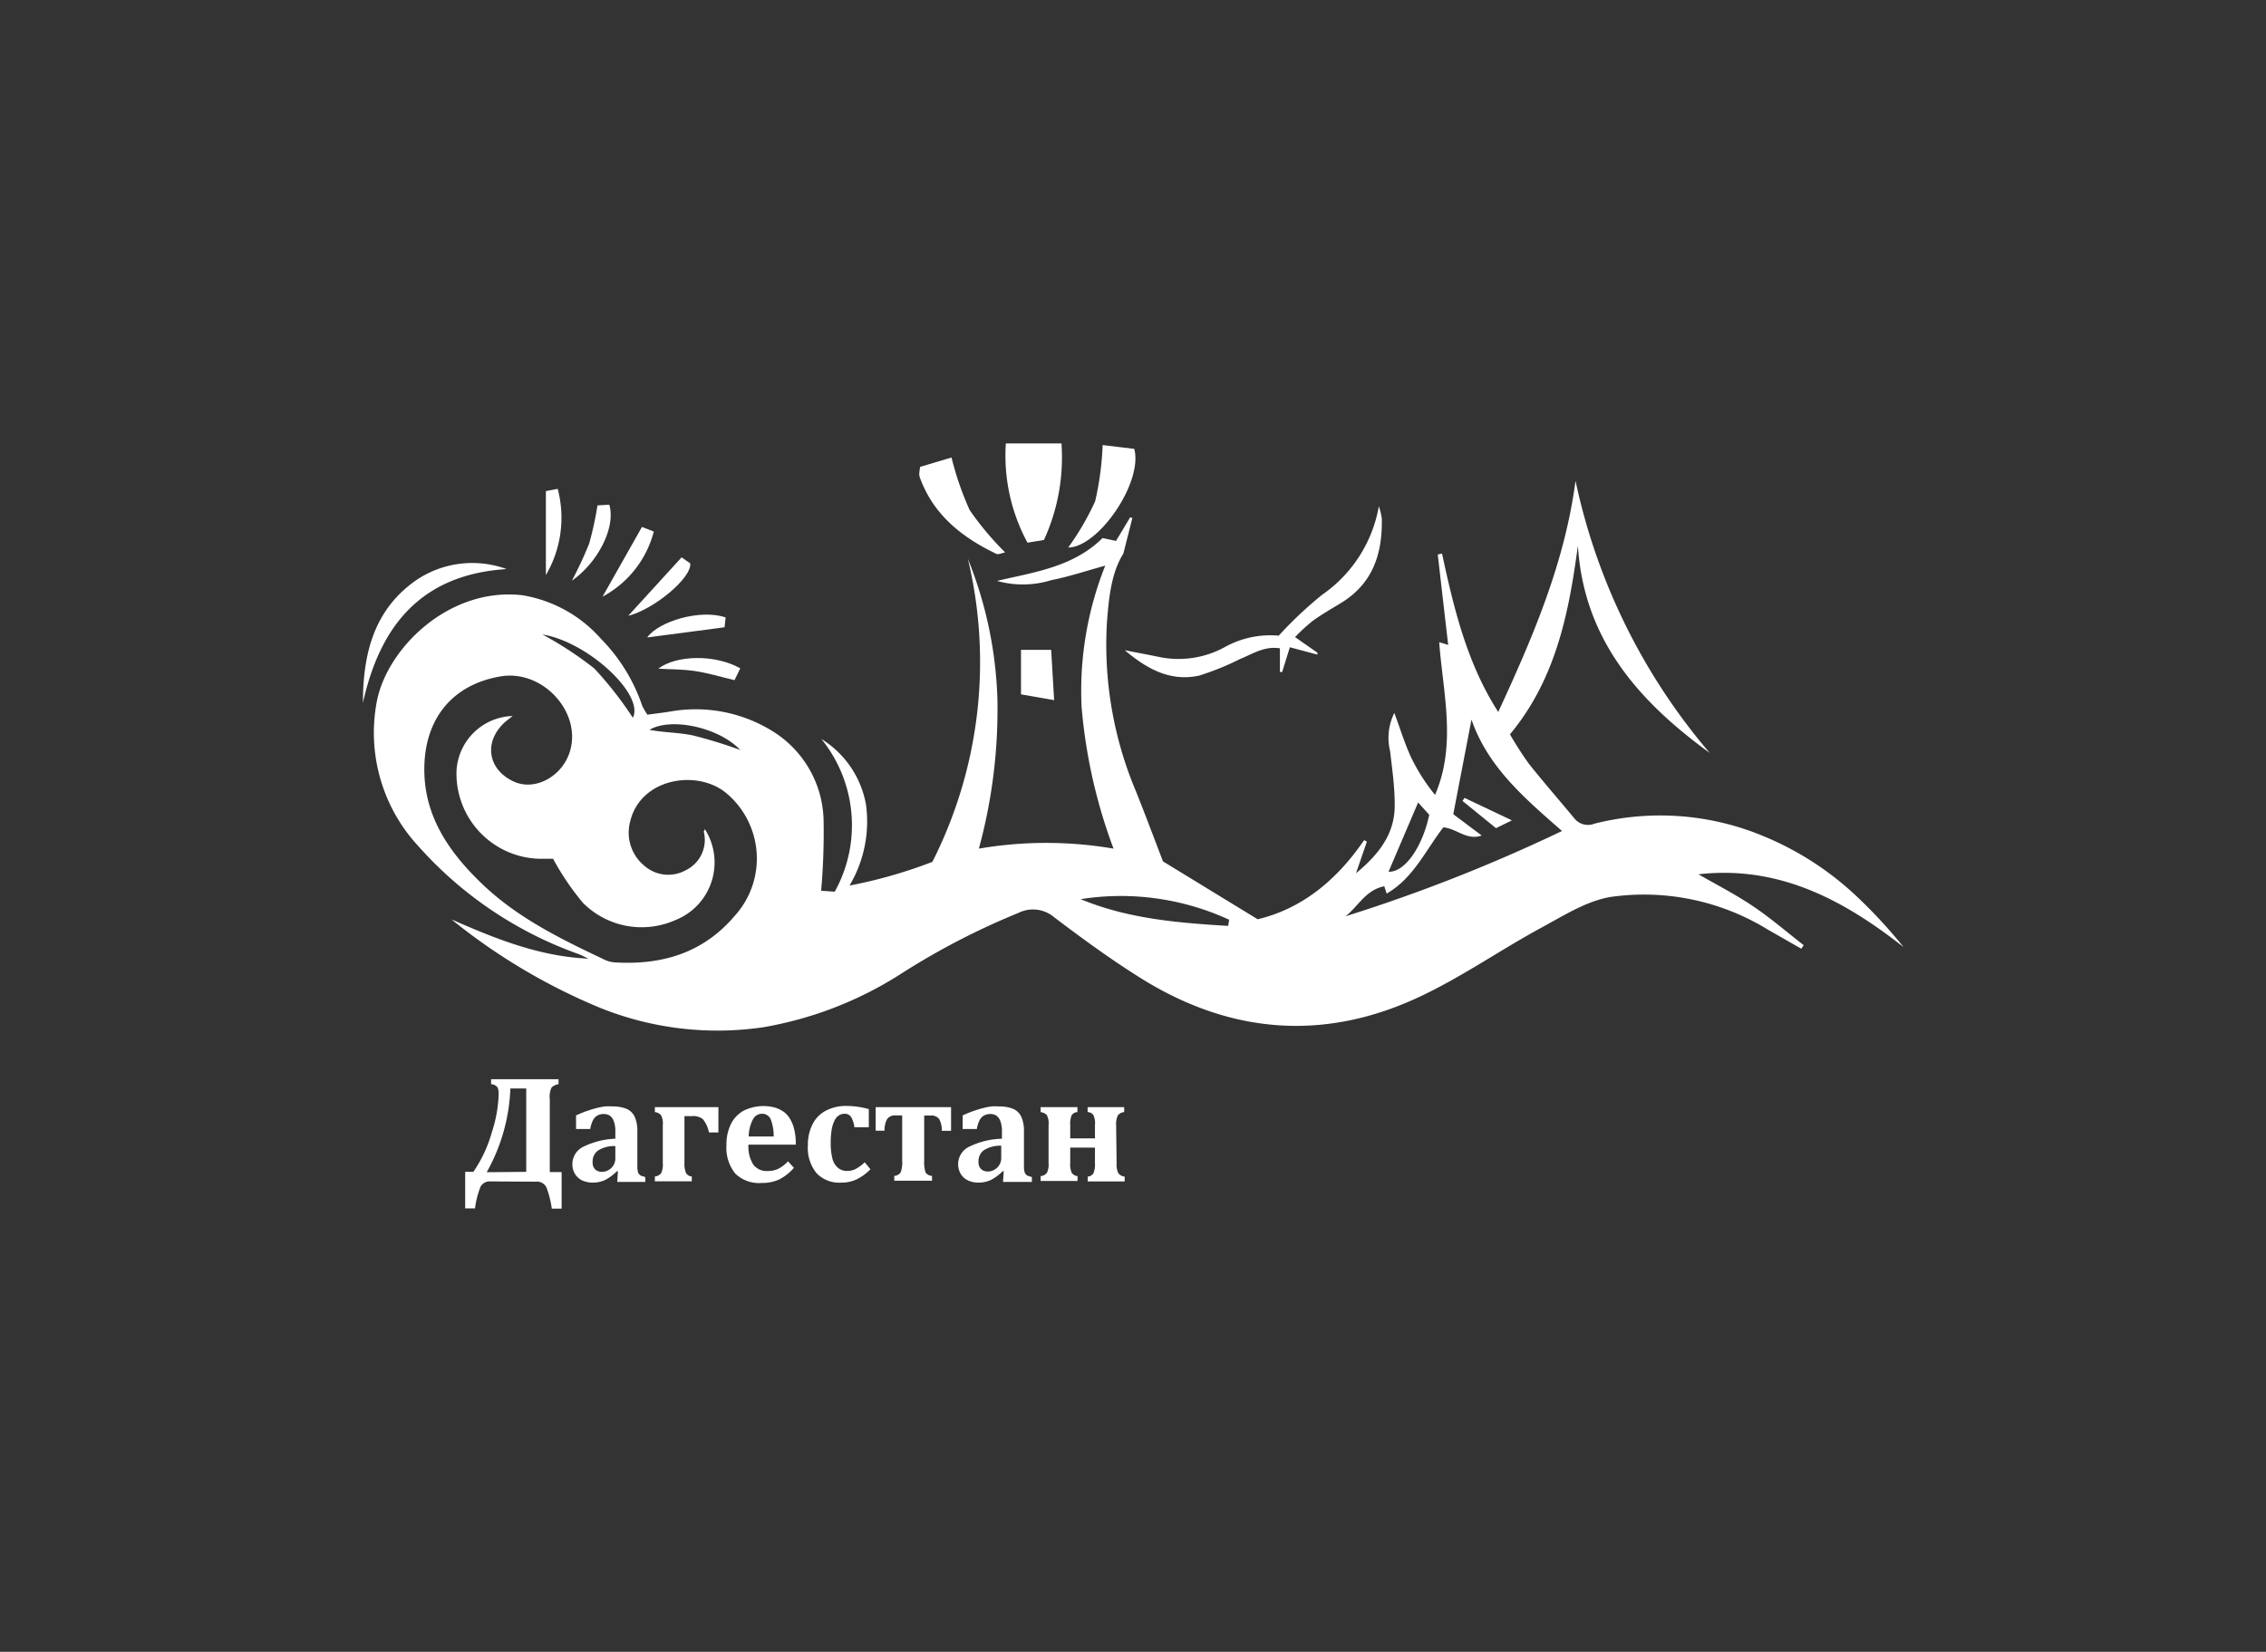<?xml version="1.0" encoding="UTF-8"?> <svg xmlns="http://www.w3.org/2000/svg" id="Слой_1" data-name="Слой 1" viewBox="0 0 191.49 139.62"><rect x="0" y="0" width="191.49" height="139.62" fill="#333333" stroke="none"/> <defs> <style>.cls-1{fill:#fff;}</style> </defs> <title>dagestan</title> <path class="cls-1" d="M54.71,60.41c.69-.1,1.36-.17,2-.28a12.31,12.31,0,0,1,8.57,1.67,9.08,9.08,0,0,1,4.32,7.67,55.69,55.69,0,0,1-.21,5.82l1.15.08a11.58,11.58,0,0,0-1.13-12.91A8.22,8.22,0,0,1,73.18,68a10.59,10.59,0,0,1-1.39,6.85,40.77,40.77,0,0,0,7-2,37.39,37.39,0,0,0,3-25.62,34.37,34.37,0,0,1,2.5,12,44.74,44.74,0,0,1-1.57,12.5,33.72,33.72,0,0,1,11.38,0,44.8,44.8,0,0,1-2.7-12,28.58,28.58,0,0,1,2-11.92c-1.64.45-3.09.94-4.57,1.23a8.1,8.1,0,0,1-4.58.06c3.16-.74,6.44-1.17,8.92-3.62l1.14.24,1.2-2,.18.07-.76,3c-1,1.59-1.22,3.66-1.38,5.71A31.86,31.86,0,0,0,96,66.9c.8,2,1.58,4.09,2.28,5.91l8,4.89c3.79-.9,6.71-3.35,9-6.69l.23.13-.92,2.67c2-1.65,3.32-3.41,3.27-5.85,0-1.5-.22-3-.39-4.48a4.71,4.71,0,0,1,.36-3.22c.53,1.43.9,2.66,1.44,3.81a16.33,16.33,0,0,0,2,3.12c1.83-4.27.68-8.56.35-12.91l.76.23c-.3-2.58-.59-5.11-.88-7.64l.36-.08c1,4.64,2.1,9.26,4.75,13.39,2.9-6.28,5.62-12.58,6.53-19.54a52.07,52.07,0,0,0,11.34,23c-6-4.36-10.64-9.59-11.14-17.52-.77,5.78-1.89,11.32-5.74,15.95a29.47,29.47,0,0,0,1.61,2.5c1.26,1.58,2.59,3.1,3.88,4.66a1.47,1.47,0,0,0,1.65.39,22.66,22.66,0,0,1,14.44,1.12A25.76,25.76,0,0,1,157,75.86a42.87,42.87,0,0,1,3.86,4.19c-5.09-4-10.55-6.92-17.33-6.15,1.55.89,3.15,1.71,4.63,2.71s2.85,2.18,4.26,3.28l-.2.3-2.8-1.6a20,20,0,0,0-13.29-2.78c-2.08.34-4.05,1.62-6,2.67-3.32,1.81-6.47,4-9.87,5.63-8.13,3.93-16.14,3.36-23.79-1.39-2.55-1.59-5-3.38-7.4-5.2a2.76,2.76,0,0,0-3-.36A61.48,61.48,0,0,0,76,82.4a31.47,31.47,0,0,1-11.51,4.43,26.57,26.57,0,0,1-13.72-1.62,50.67,50.67,0,0,1-12.62-7.5c3.7,1.63,7.44,3.14,11.58,3.32-.29-.13-.57-.29-.87-.4a32.83,32.83,0,0,1-13.49-9.09,14.11,14.11,0,0,1-3.53-12.23c.85-4.5,6.09-9.7,12.29-9A11.3,11.3,0,0,1,50.79,54a14.85,14.85,0,0,1,3.49,5.68A7.11,7.11,0,0,0,54.71,60.41Zm-11.39.11-.56.44c-1.92,1.65-1.6,4.08.68,5.11,1.75.79,4-.39,4.69-2.46,1.1-3.3-2.17-7-5.76-6.45-4.54.75-6.7,4.09-6.5,8.41.18,3.83,2.35,6.77,5.05,9.31,2.93,2.75,6.5,4.5,10.09,6.2a2.44,2.44,0,0,0,.86.26c4,.26,7.53-.76,10.21-3.92a7.21,7.21,0,0,0-.62-10.31c-2.41-2.12-7.3-1.4-8.2,2.3a3.62,3.62,0,0,0,1.17,3.75,3.06,3.06,0,0,0,3.53.39,2.85,2.85,0,0,0,1.51-3.27s.07-.12.1-.19a5.24,5.24,0,0,1-2.52,7.69,7,7,0,0,1-7.8-1.48,22.46,22.46,0,0,1-2.51-3.71H45.67a7.2,7.2,0,0,1-7.09-7.48A4.9,4.9,0,0,1,43.32,60.52ZM132,70.24c-3.14-2.75-6.27-5.4-7.65-9.42l-1.54,8,2.4,1.8c-1.25.45-2.09-.58-3.24-.69-1.5,1.94-2.53,4.3-4.79,5.6l-.2-.62c-1.59.32-2.2,1.71-3.28,2.54A138.58,138.58,0,0,0,132,70.24Zm-28.21,8,.08-.5A21.87,21.87,0,0,0,91.32,76C95.32,77.66,99.52,78,103.74,78.26Zm16.05-10.41-2.5,5.85c1.33.07,2.84-2,3.44-4.81ZM45.84,53.63a30.27,30.27,0,0,1,4.38,2.87,30.74,30.74,0,0,1,3.26,4.17C54.48,58.7,49.64,54.23,45.84,53.63Zm16.71,9.76c-1.75-1.88-5.8-2.8-7.67-1.7,1.22.23,2.47.22,3.67.47A39.45,39.45,0,0,1,62.55,63.39Z"></path> <path class="cls-1" d="M108.06,53.73a33.59,33.59,0,0,1,3.67-3.46,11.5,11.5,0,0,0,4.79-7.48,5.09,5.09,0,0,1,.25,1.06c.06,2.92-.74,5.44-3.39,7.08-.84.52-1.7,1-2.5,1.59a14.85,14.85,0,0,0-1.44,1.33l1.89,1.32,0,.16L109,54.71l-.65,2.09-.19,0v-2c-1.33-.21-2.31.48-3.36.9a23.1,23.1,0,0,1-3.45,1.4c-2.46.55-4.47-.59-6.3-2.14,1,.2,2,.38,3,.59a8.14,8.14,0,0,0,5.39-.82A7.92,7.92,0,0,1,108.06,53.73Z"></path> <path class="cls-1" d="M85,37.48h4.7a16.7,16.7,0,0,1-1.48,8.16l-1.39.23A15.43,15.43,0,0,1,85,37.48Z"></path> <path class="cls-1" d="M30.67,59.41c0-4.1.9-7.86,4.5-10.37a8.46,8.46,0,0,1,7.64-.94C35.64,48.56,32.12,52.84,30.67,59.41Z"></path> <path class="cls-1" d="M77.76,39.46l2.65-.79a25.65,25.65,0,0,0,1.53,4.44,25.25,25.25,0,0,0,3,3.58c-.26.05-.57.21-.75.12-2.87-1.38-5.26-3.25-6.42-6.35a1.25,1.25,0,0,1-.09-.37A4.94,4.94,0,0,1,77.76,39.46Z"></path> <path class="cls-1" d="M93.18,37.62l2.67.32c.76,2.8-3,8.31-5.58,8.34a22.66,22.66,0,0,0,2.28-3.92A25.42,25.42,0,0,0,93.18,37.62Z"></path> <path class="cls-1" d="M88.83,54.93l.25,4.25-2.8-.49V54.93Z"></path> <path class="cls-1" d="M61.32,52.19l-.09.83-6.54.86C55.68,52.5,59.22,51.46,61.32,52.19Z"></path> <path class="cls-1" d="M48.33,49.08a33,33,0,0,0,1.46-3.14,27.93,27.93,0,0,0,.7-3.22l1-.06C52.05,44.55,50.55,47.53,48.33,49.08Z"></path> <path class="cls-1" d="M62.56,56.49l-.49,1c-1.19-.28-2.25-.61-3.34-.77s-2.12-.14-3.1-.2C57.11,55.38,60.38,55.27,62.56,56.49Z"></path> <path class="cls-1" d="M54.25,44.54l1,.39a8.72,8.72,0,0,1-4.33,5.5Z"></path> <path class="cls-1" d="M57.6,47.11l.73.51c.13,1.25-3.12,3.91-5.24,4.43Z"></path> <path class="cls-1" d="M46.13,41.51l1-.19a9.59,9.59,0,0,1-1,7.29Z"></path> <path class="cls-1" d="M126.42,70l-2.83-2.3.17-.26,4,1.9Z"></path> <path class="cls-1" d="M41.47,99.86a.88.88,0,0,0-.86.44,7.63,7.63,0,0,0-.47,1.84h-.83V99.05H40a11.22,11.22,0,0,0,1.55-3.3,11.46,11.46,0,0,0,.59-3.26c0-.34-.05-.56-.17-.66a.75.75,0,0,0-.47-.19v-.42H47.2v.42a1.08,1.08,0,0,0-.59.28,1.87,1.87,0,0,0-.15,1v6.15h1v3.09h-.83a8.43,8.43,0,0,0-.45-1.79.89.89,0,0,0-.89-.49Zm3-.81V92H43.13a15.63,15.63,0,0,1-2,7.08Z"></path> <path class="cls-1" d="M52.22,99l-.09,0a4.1,4.1,0,0,1-1,.74,2.5,2.5,0,0,1-1,.22,2.13,2.13,0,0,1-.94-.19,1.44,1.44,0,0,1-.61-.56,1.59,1.59,0,0,1-.21-.82,1.63,1.63,0,0,1,.92-1.46A6.68,6.68,0,0,1,52,96.25v-.6a2.44,2.44,0,0,0-.14-.91,1,1,0,0,0-.34-.45,1,1,0,0,0-.5-.13,1.12,1.12,0,0,0-.5.11.93.93,0,0,0-.39.38,2.46,2.46,0,0,0-.25.78h-1.2V94.28c.39-.18.71-.31,1-.4a7.49,7.49,0,0,1,.77-.23,5.21,5.21,0,0,1,.67-.13,4,4,0,0,1,.6,0,3.17,3.17,0,0,1,1.22.2,1.39,1.39,0,0,1,.69.66,2.92,2.92,0,0,1,.23,1.26v2.47c0,.28,0,.5,0,.65a3.2,3.2,0,0,0,.06.34.56.56,0,0,0,.11.17.42.42,0,0,0,.15.11l.35.11v.41H52.16ZM52,96.87a2.6,2.6,0,0,0-1.45.37,1.14,1.14,0,0,0-.47,1,.81.81,0,0,0,.21.6.83.83,0,0,0,.6.21,1.1,1.1,0,0,0,.55-.16,1.15,1.15,0,0,0,.41-.41,1.11,1.11,0,0,0,.15-.55Z"></path> <path class="cls-1" d="M57.84,94.34v4a1.9,1.9,0,0,0,.13.8.59.59,0,0,0,.49.3v.41H55.34v-.41a.73.73,0,0,0,.53-.28,1.6,1.6,0,0,0,.14-.82V95.09a1.52,1.52,0,0,0-.15-.83.79.79,0,0,0-.52-.26v-.42h5.37v2.14h-.8a2.51,2.51,0,0,0-.52-1.13,1.3,1.3,0,0,0-.91-.25Z"></path> <path class="cls-1" d="M67.09,98.71a4.12,4.12,0,0,1-1.28,1,3.52,3.52,0,0,1-1.46.28,2.87,2.87,0,0,1-2.22-.8,3.46,3.46,0,0,1-.74-2.4A3.91,3.91,0,0,1,61.77,95a2.64,2.64,0,0,1,1.09-1.13,3.79,3.79,0,0,1,2.64-.25,2.63,2.63,0,0,1,.75.37,2,2,0,0,1,.51.58,3.09,3.09,0,0,1,.36.91,5.17,5.17,0,0,1,.13,1.27h-4a2.82,2.82,0,0,0,.41,1.69,1.42,1.42,0,0,0,1.22.54,2.05,2.05,0,0,0,.87-.18,2.92,2.92,0,0,0,.84-.64Zm-1.71-2.65a3.86,3.86,0,0,0-.25-1.45.78.78,0,0,0-.74-.47.86.86,0,0,0-.77.49,3.21,3.21,0,0,0-.35,1.43Z"></path> <path class="cls-1" d="M73.07,98.24l.49.59a4.29,4.29,0,0,1-1.2.87,3,3,0,0,1-1.27.26,2.65,2.65,0,0,1-2.09-.8,3.38,3.38,0,0,1-.73-2.35,3.84,3.84,0,0,1,.4-1.79,2.59,2.59,0,0,1,1.14-1.15,3.57,3.57,0,0,1,1.69-.39,7,7,0,0,1,1,.07,6.68,6.68,0,0,1,.92.2v1.53H72.2a2.21,2.21,0,0,0-.28-.87.63.63,0,0,0-.55-.27.92.92,0,0,0-.45.12,1,1,0,0,0-.37.4,2.76,2.76,0,0,0-.26.77,7,7,0,0,0-.09,1.23,5,5,0,0,0,.14,1.25,1.5,1.5,0,0,0,.45.78,1.14,1.14,0,0,0,.81.28,1.53,1.53,0,0,0,.7-.16A3.11,3.11,0,0,0,73.07,98.24Z"></path> <path class="cls-1" d="M74,93.58h6.37v2h-.78a1.93,1.93,0,0,0-.23-1,.82.82,0,0,0-.71-.29h-.55v3.8a2.94,2.94,0,0,0,.11,1,.66.66,0,0,0,.55.3v.41H75.57v-.41a.69.69,0,0,0,.55-.31,2.6,2.6,0,0,0,.12-1v-3.8h-.56a.81.81,0,0,0-.7.29,1.88,1.88,0,0,0-.23,1H74Z"></path> <path class="cls-1" d="M84.82,99l-.09,0a4.1,4.1,0,0,1-1,.74,2.5,2.5,0,0,1-1,.22,2.13,2.13,0,0,1-.94-.19,1.44,1.44,0,0,1-.61-.56,1.59,1.59,0,0,1-.21-.82,1.63,1.63,0,0,1,.92-1.46,6.68,6.68,0,0,1,2.78-.68v-.6a2.44,2.44,0,0,0-.14-.91,1,1,0,0,0-.34-.45,1,1,0,0,0-.5-.13,1.12,1.12,0,0,0-.5.11.93.93,0,0,0-.39.38,2.46,2.46,0,0,0-.25.78h-1.2V94.28c.39-.18.71-.31,1-.4a7.49,7.49,0,0,1,.77-.23,5.21,5.21,0,0,1,.67-.13,4,4,0,0,1,.6,0,3.17,3.17,0,0,1,1.22.2,1.39,1.39,0,0,1,.69.66,2.92,2.92,0,0,1,.23,1.26v2.47c0,.28,0,.5,0,.65a3.2,3.2,0,0,0,.06.34.56.56,0,0,0,.11.17.42.42,0,0,0,.15.11l.35.11v.41H84.76Zm-.21-2.16a2.6,2.6,0,0,0-1.45.37,1.14,1.14,0,0,0-.47,1,.81.81,0,0,0,.21.6.83.83,0,0,0,.6.21,1.1,1.1,0,0,0,.55-.16,1.15,1.15,0,0,0,.41-.41,1.11,1.11,0,0,0,.15-.55Z"></path> <path class="cls-1" d="M94.36,98.35a1.69,1.69,0,0,0,.14.81.75.75,0,0,0,.54.29v.41H91.92v-.41a.59.59,0,0,0,.49-.3,1.9,1.9,0,0,0,.12-.8V97H90.44v1.31a1.67,1.67,0,0,0,.14.84.67.67,0,0,0,.48.26v.41H87.94v-.41a.73.73,0,0,0,.53-.28,1.6,1.6,0,0,0,.14-.82V95.09a1.45,1.45,0,0,0-.16-.86.93.93,0,0,0-.51-.23v-.42h3.11V94a.6.6,0,0,0-.49.27,1.89,1.89,0,0,0-.12.82v1.13h2.09V95.09a1.57,1.57,0,0,0-.15-.87.64.64,0,0,0-.47-.22v-.42H95V94a.72.72,0,0,0-.54.29,1.67,1.67,0,0,0-.14.8Z"></path> </svg> 